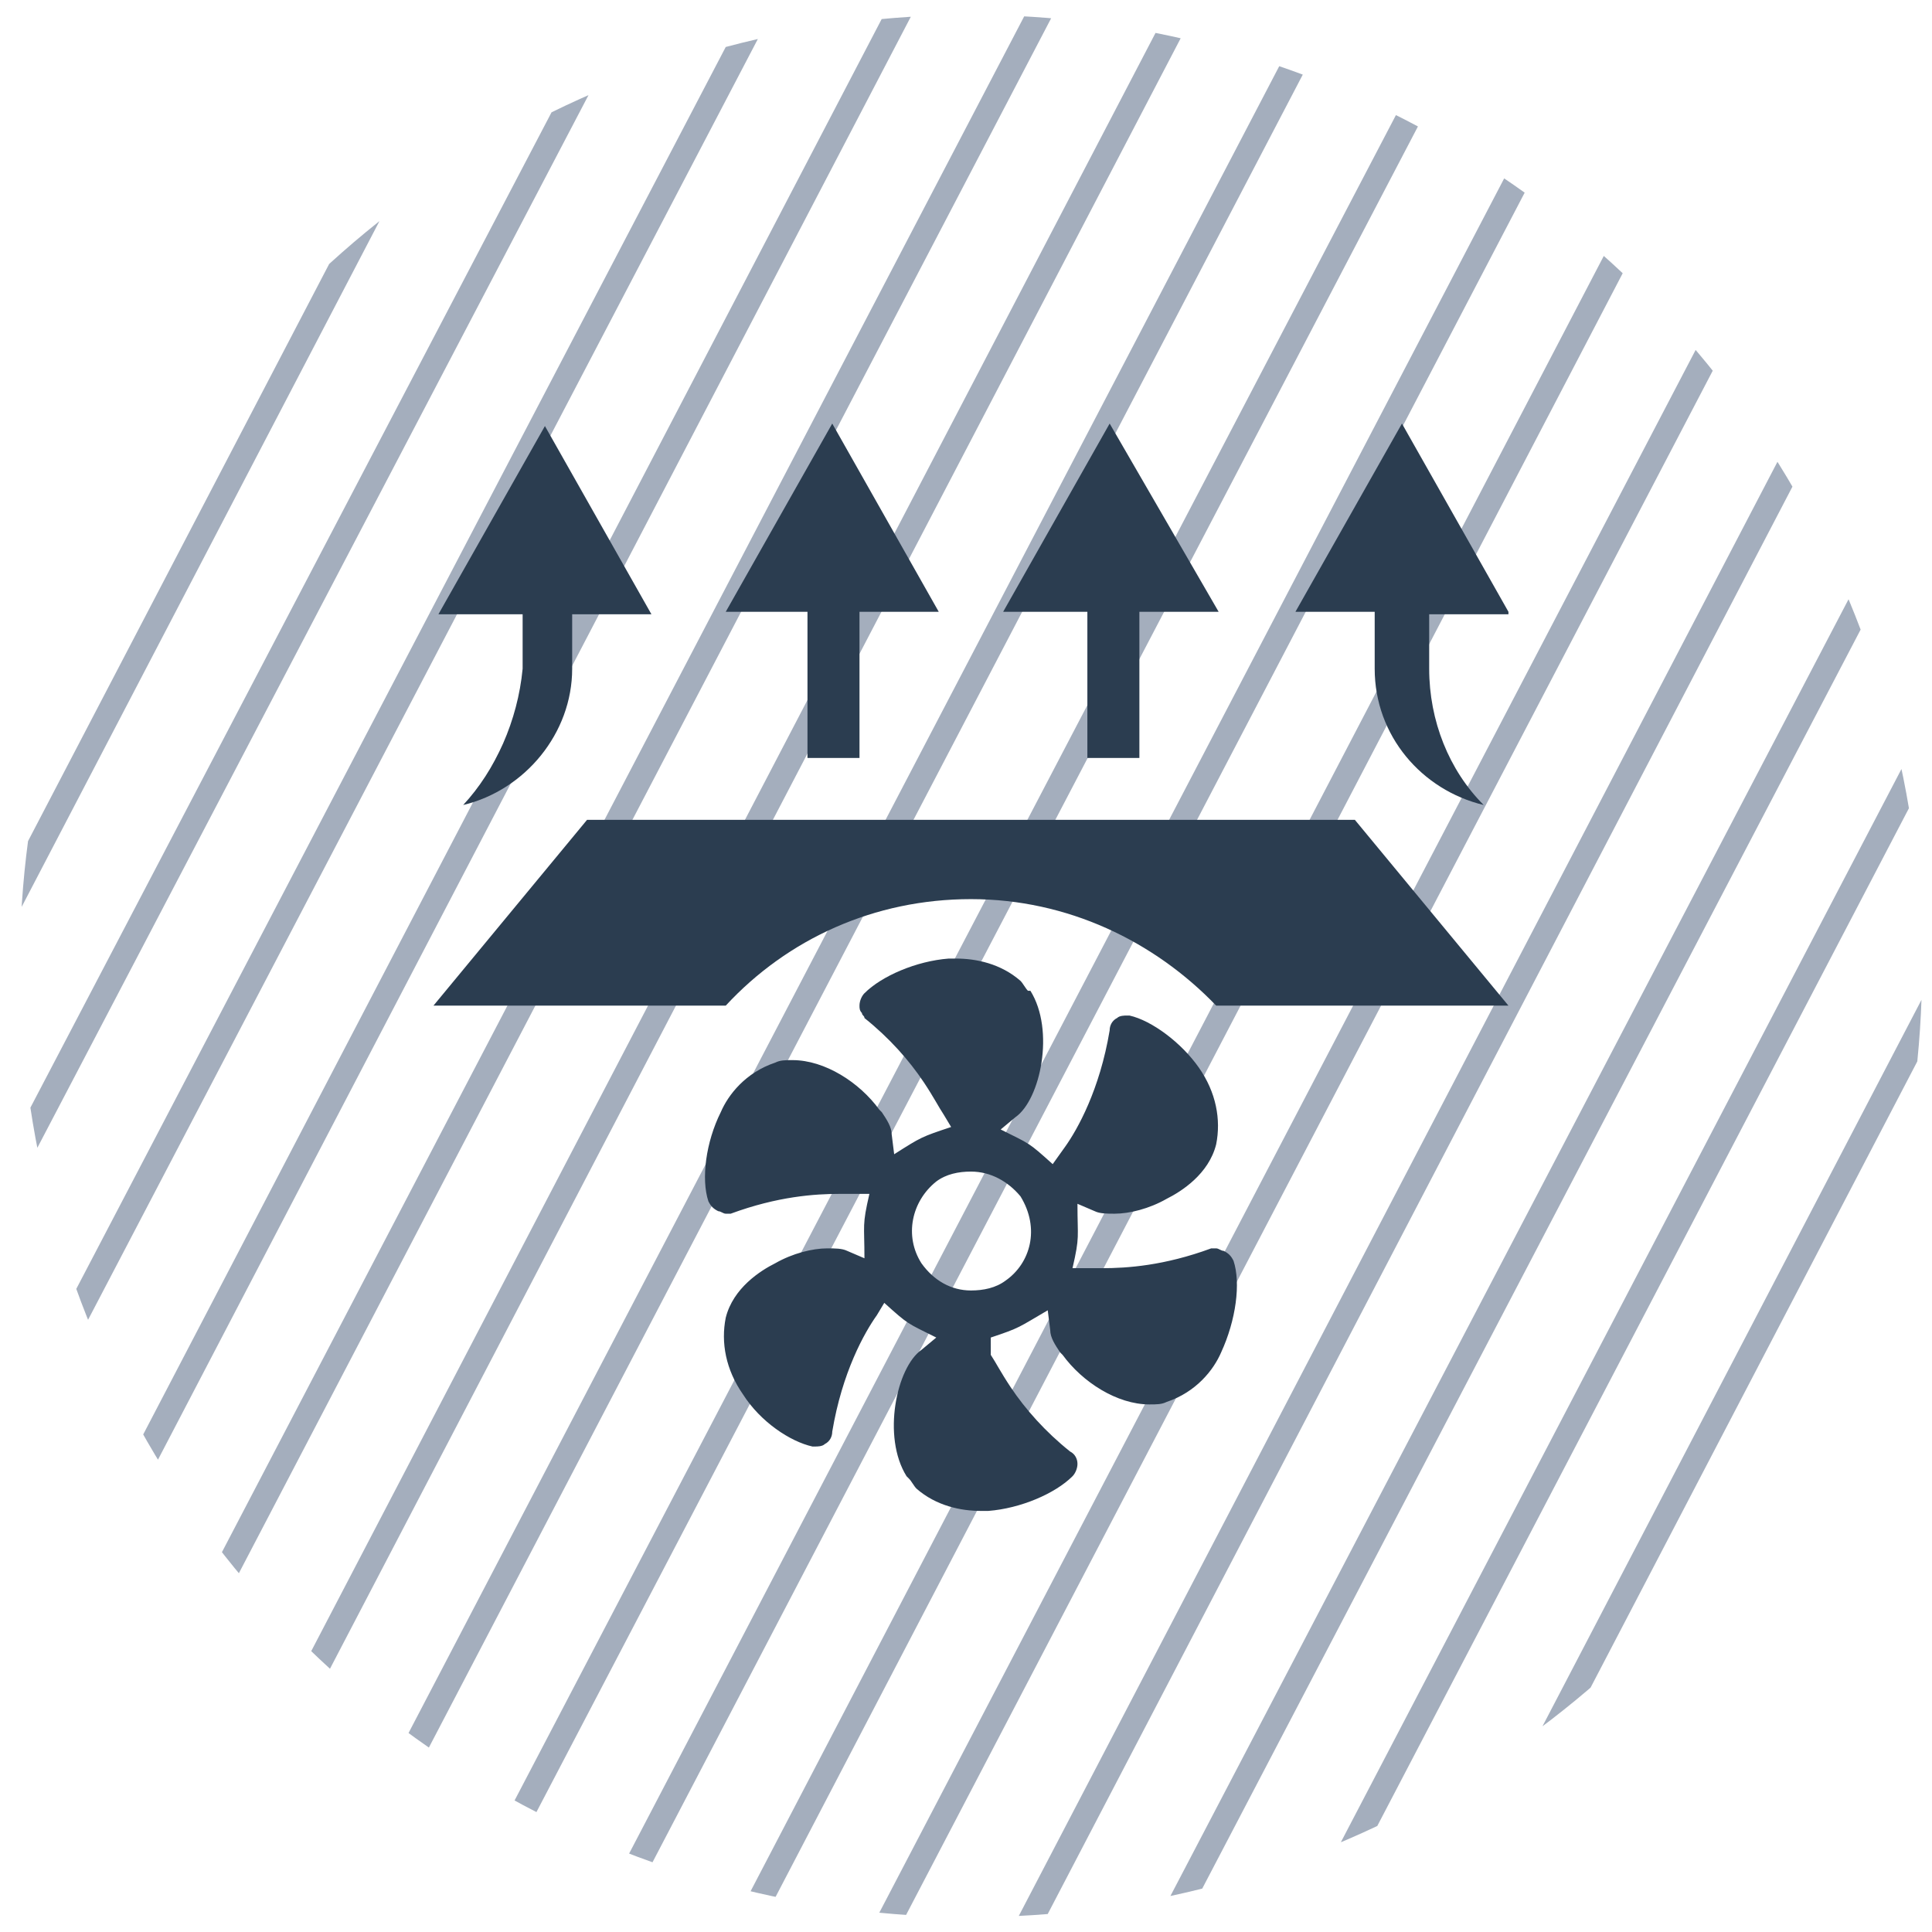 <?xml version="1.0" encoding="utf-8"?>
<!-- Generator: Adobe Illustrator 27.8.1, SVG Export Plug-In . SVG Version: 6.00 Build 0)  -->
<svg version="1.1" id="Layer_1" xmlns="http://www.w3.org/2000/svg" xmlns:xlink="http://www.w3.org/1999/xlink" x="0px" y="0px"
	 viewBox="0 0 78 78" style="enable-background:new 0 0 78 78;" xml:space="preserve">
<style type="text/css">
	.st0{clip-path:url(#SVGID_00000009576889668492817970000000912190077129266581_);}
	.st1{fill:none;stroke:#A4AEBD;}
	.st2{clip-path:url(#SVGID_00000148642076433601225030000002764689107708805265_);}
	.st3{clip-path:url(#SVGID_00000108268584994399696110000000274892147031318204_);}
	.st4{fill:#2B3D50;}
</style>
<g>
	<g>
		<defs>
			<circle id="SVGID_1_" cx="39.2" cy="39" r="38.4"/>
		</defs>
		<clipPath id="SVGID_00000111878470267614131150000011111627585764570766_">
			<use xlink:href="#SVGID_1_"  style="overflow:visible;"/>
		</clipPath>
		<g style="clip-path:url(#SVGID_00000111878470267614131150000011111627585764570766_);">
			<line class="st1" x1="-38.8" y1="78.9" x2="4.4" y2="-3.8"/>
			<line class="st1" x1="-33.1" y1="78.9" x2="10.1" y2="-3.9"/>
			<line class="st1" x1="-27.4" y1="78.8" x2="15.8" y2="-3.9"/>
			<line class="st1" x1="-21.7" y1="78.8" x2="21.5" y2="-4"/>
			<line class="st1" x1="-16" y1="78.7" x2="27.3" y2="-4"/>
			<line class="st1" x1="-10.3" y1="78.7" x2="33" y2="-4.1"/>
			<line class="st1" x1="-4.5" y1="78.7" x2="38.7" y2="-4.1"/>
			<line class="st1" x1="1.2" y1="78.6" x2="44.4" y2="-4.1"/>
			<line class="st1" x1="6.9" y1="78.6" x2="50.1" y2="-4.2"/>
			<line class="st1" x1="12.6" y1="78.5" x2="55.8" y2="-4.2"/>
			<line class="st1" x1="18.3" y1="78.5" x2="61.6" y2="-4.3"/>
			<line class="st1" x1="24.1" y1="78.4" x2="67.3" y2="-4.3"/>
			<line class="st1" x1="29.8" y1="78.4" x2="73" y2="-4.4"/>
			<line class="st1" x1="35.5" y1="78.3" x2="78.7" y2="-4.4"/>
			<line class="st1" x1="41.2" y1="78.3" x2="84.4" y2="-4.5"/>
			<line class="st1" x1="46.9" y1="78.3" x2="90.2" y2="-4.5"/>
			<line class="st1" x1="52.7" y1="78.2" x2="95.9" y2="-4.5"/>
			<line class="st1" x1="58.4" y1="78.2" x2="101.6" y2="-4.6"/>
			<line class="st1" x1="64.1" y1="78.1" x2="107.3" y2="-4.6"/>
			<line class="st1" x1="69.8" y1="78.1" x2="113" y2="-4.7"/>
			<line class="st1" x1="75.5" y1="78" x2="118.8" y2="-4.7"/>
		</g>
	</g>
	<g>
		<defs>
			<circle id="SVGID_00000114044158162888258800000001022586219476789687_" cx="39.2" cy="39" r="38.4"/>
		</defs>
		<clipPath id="SVGID_00000003788106571836017530000008753828182183586744_">
			<use xlink:href="#SVGID_00000114044158162888258800000001022586219476789687_"  style="overflow:visible;"/>
		</clipPath>
		<g style="clip-path:url(#SVGID_00000003788106571836017530000008753828182183586744_);">
			<g>
				<defs>
					<rect id="SVGID_00000112602049085057263220000011107798959557505197_" x="27" y="9.9" width="34.3" height="59.8"/>
				</defs>
				<clipPath id="SVGID_00000089555064174549606880000018174465115778610865_">
					<use xlink:href="#SVGID_00000112602049085057263220000011107798959557505197_"  style="overflow:visible;"/>
				</clipPath>
				<g style="clip-path:url(#SVGID_00000089555064174549606880000018174465115778610865_);">
					<g>
						<defs>
							<rect id="SVGID_00000142134953178420939550000012753415314562781606_" x="26.7" y="9.9" width="34.3" height="59.9"/>
						</defs>
						<clipPath id="SVGID_00000158746958370831440710000007422644244930950306_">
							<use xlink:href="#SVGID_00000142134953178420939550000012753415314562781606_"  style="overflow:visible;"/>
						</clipPath>
					</g>
				</g>
			</g>
		</g>
	</g>
</g>
<path class="st4" d="M29.3,40.6c2.5-2.7,6-4.3,9.9-4.3c3.9,0,7.4,1.7,9.9,4.3h11.8l-6.2-7.5H23.7l-6.2,7.5H29.3z"/>
<path class="st4" d="M49.8,50.9c-0.1-0.2-0.2-0.3-0.4-0.4c-0.1,0-0.2-0.1-0.3-0.1c-0.1,0-0.2,0-0.2,0c-1.9,0.7-3.4,0.8-4.4,0.8
	c-0.2,0-0.4,0-0.6,0l-0.6,0c0.3-1.3,0.2-1.2,0.2-2.6l0.7,0.3c0.2,0.1,0.5,0.1,0.8,0.1c0.6,0,1.4-0.2,2.1-0.6c0.6-0.3,1.7-1,2-2.2
	c0.2-1,0-2.1-0.7-3.1c-0.7-1-1.9-1.9-2.8-2.1c0,0-0.1,0-0.1,0c-0.1,0-0.3,0-0.4,0.1c-0.2,0.1-0.3,0.3-0.3,0.5
	c-0.4,2.4-1.3,4-1.8,4.7L42.5,47c-1-0.9-0.9-0.8-2.1-1.4l0.6-0.5c1-0.7,1.6-3.5,0.6-5.1L41.5,40c-0.1-0.1-0.2-0.3-0.3-0.4
	c-0.8-0.7-1.8-0.9-2.6-0.9c-0.1,0-0.2,0-0.3,0c-1.3,0.1-2.7,0.7-3.4,1.4c-0.1,0.1-0.2,0.3-0.2,0.5c0,0.1,0,0.2,0.1,0.3
	c0,0.1,0.1,0.1,0.1,0.2c1,0.8,1.8,1.7,2.4,2.6c0.4,0.6,0.6,1,0.8,1.3l0.3,0.5c-1.2,0.4-1.2,0.4-2.3,1.1l-0.1-0.8
	c0-0.3-0.2-0.6-0.4-0.9l-0.1-0.1c-0.8-1.1-2.2-2-3.5-2c-0.3,0-0.5,0-0.7,0.1c-1.2,0.4-1.9,1.3-2.2,2c-0.6,1.2-0.8,2.7-0.5,3.6
	c0.1,0.2,0.2,0.3,0.4,0.4c0.1,0,0.2,0.1,0.3,0.1c0.1,0,0.2,0,0.2,0c1.9-0.7,3.4-0.8,4.4-0.8c0.2,0,0.4,0,0.6,0l0.6,0
	c-0.3,1.3-0.2,1.2-0.2,2.6l-0.7-0.3c-0.2-0.1-0.5-0.1-0.8-0.1c-0.6,0-1.4,0.2-2.1,0.6c-0.6,0.3-1.7,1-2,2.2c-0.2,1,0,2.1,0.7,3.1
	c0.7,1.1,1.9,1.9,2.8,2.1c0,0,0.1,0,0.1,0c0.1,0,0.3,0,0.4-0.1c0.2-0.1,0.3-0.3,0.3-0.5c0.4-2.4,1.3-4,1.8-4.7l0.3-0.5
	c1,0.9,0.9,0.8,2.1,1.4l-0.6,0.5c-1,0.7-1.6,3.5-0.6,5.1l0.1,0.1c0.1,0.1,0.2,0.3,0.3,0.4c0.8,0.7,1.8,0.9,2.6,0.9
	c0.1,0,0.2,0,0.3,0c1.3-0.1,2.7-0.7,3.4-1.4c0.1-0.1,0.2-0.3,0.2-0.5c0-0.2-0.1-0.4-0.3-0.5c-1-0.8-1.8-1.7-2.4-2.6
	c-0.4-0.6-0.6-1-0.8-1.3L40,54c1.2-0.4,1.1-0.4,2.3-1.1l0.1,0.8c0,0.3,0.2,0.6,0.4,0.9l0.1,0.1c0.8,1.1,2.2,2,3.5,2
	c0.3,0,0.5,0,0.7-0.1c1.2-0.4,1.9-1.3,2.2-2C49.9,53.3,50.1,51.8,49.8,50.9z M40.6,51.7c-0.4,0.3-0.9,0.4-1.4,0.4
	c-0.8,0-1.5-0.4-2-1.1c-0.7-1.1-0.4-2.5,0.6-3.3c0.4-0.3,0.9-0.4,1.4-0.4c0.8,0,1.5,0.4,2,1C42,49.6,41.6,51,40.6,51.7z"/>
<path class="st4" d="M60.9,24.7l-4.3-7.6l-4.3,7.6h3.2V27c0,2.7,1.9,4.9,4.4,5.5c-1.4-1.4-2.2-3.4-2.2-5.5v-2.2H60.9z"/>
<path class="st4" d="M18.7,32.5c2.5-0.6,4.4-2.9,4.4-5.5v-2.2h3.2l-4.3-7.6l-4.3,7.6h3.4V27C20.9,29.1,20,31.1,18.7,32.5z"/>
<polygon class="st4" points="34.7,30.6 34.7,24.7 37.9,24.7 33.6,17.1 29.3,24.7 32.6,24.7 32.6,30.6 "/>
<polygon class="st4" points="46,30.6 46,24.7 49.2,24.7 44.8,17.1 40.5,24.7 43.9,24.7 43.9,30.6 "/>
</svg>

